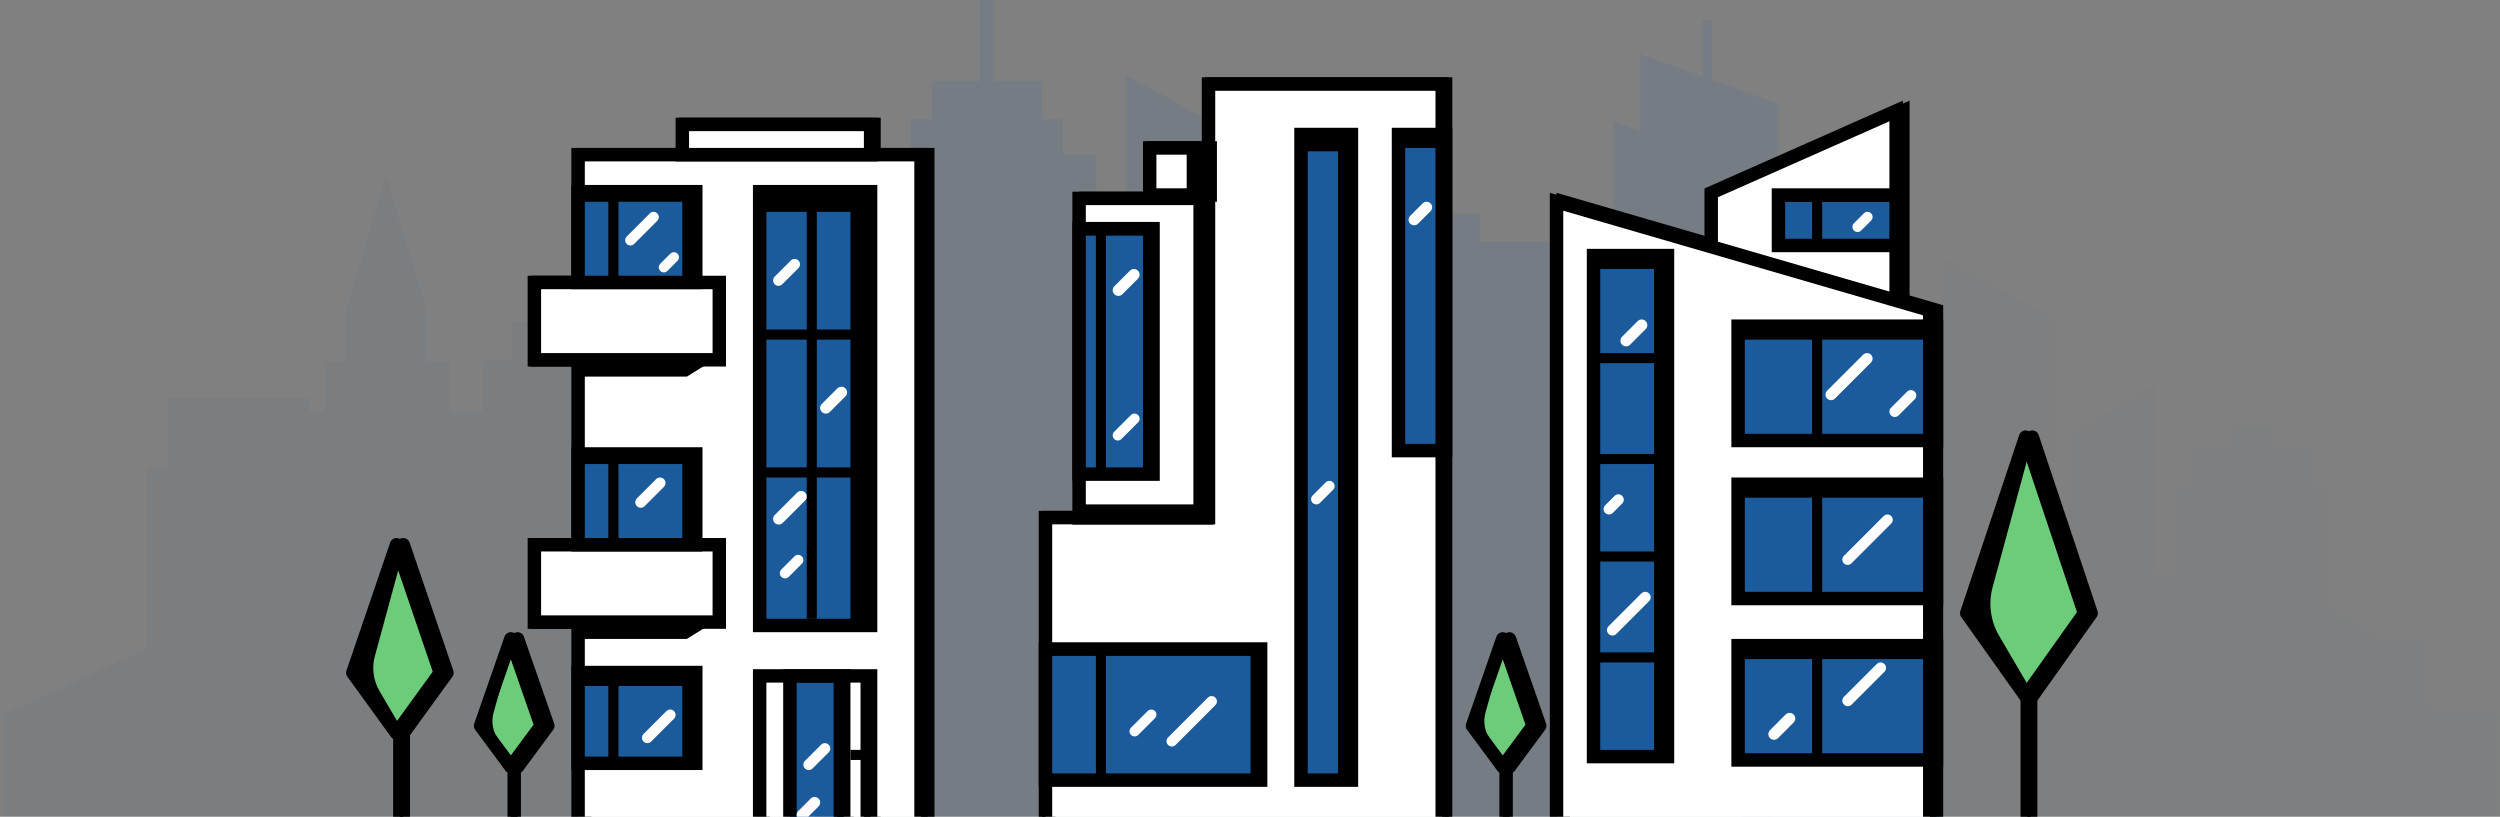 <?xml version="1.0" encoding="UTF-8"?>
<svg width="652px" height="213px" viewBox="0 0 652 213" version="1.1" xmlns="http://www.w3.org/2000/svg" xmlns:xlink="http://www.w3.org/1999/xlink">
    <rect x="0" y="0" width="652" height="213" fill="#808080" stroke="none"/>
    <!-- Generator: Sketch 55 (78076) - https://sketchapp.com -->
    <title>illustration</title>
    <desc>Created with Sketch.</desc>
    <defs>
        <polygon id="path-1" points="0 0.253 192.772 0.253 192.772 173.643 0 173.643"></polygon>
        <polygon id="path-3" points="0.006 0.225 51.966 0.225 51.966 168.381 0.006 168.381"></polygon>
        <polygon id="path-5" points="0.433 0.134 172.478 0.134 172.478 151.889 0.433 151.889"></polygon>
    </defs>
    <g id="Page-1" stroke="none" stroke-width="1" fill="none" fill-rule="evenodd">
        <g id="landingpage" transform="translate(-623, -496)">
            <g id="background" transform="translate(0, 385)">
                <g id="illustration" transform="translate(594, 111)">
                    <g id="Group-3" transform="translate(29.815, 45.603)">
                        <mask id="mask-2" fill="white">
                            <use xlink:href="#path-1"></use>
                        </mask>
                        <g id="Clip-2"></g>
                        <polygon id="Fill-1" fill="#1C5B9B" opacity="0.22" mask="url(#mask-2)" points="184.928 38.303 168.589 38.303 168.589 31.913 149.302 31.913 149.302 38.303 132.962 38.303 132.962 48.341 125.119 48.341 125.119 61.672 116.477 61.672 116.477 48.637 110.442 48.637 110.442 35.387 99.886 0.253 89.36 35.387 89.36 48.637 83.809 48.637 83.809 61.672 79.754 61.672 79.754 58.19 43.101 58.19 43.101 76.733 37.57 76.733 37.57 123.465 -7.06662162e-05 140.792 -7.06662162e-05 173.643 79.531 173.643 85.286 173.643 125.119 173.643 192.772 173.643 192.772 48.341 184.928 48.341"></polygon>
                    </g>
                    <polygon id="Fill-4" fill="#1C5B9B" points="265.483 52.932 250.874 47.641 250.874 34.202 248.712 34.202 248.712 46.858 234.801 41.82 234.801 59.211 228.872 57.064 228.872 192.06 270.963 192.06 270.963 72.307 265.483 70.322"></polygon>
                    <g id="Group-8" opacity="0.5" transform="translate(234.133, 0)" fill="#1C5B9B">
                        <polygon id="Fill-6" opacity="0.22" points="92.42 51.576 80.748 51.576 80.748 40.447 72.143 40.447 72.143 31.11 66.595 31.11 66.595 21.1 54.181 21.1 54.181 0 50.376 0 50.376 21.1 37.964 21.1 37.964 31.11 32.414 31.11 32.414 40.447 23.81 40.447 23.81 51.576 12.137 51.576 12.137 63.667 0.018 63.667 0.018 219.246 104.54 219.246 104.54 63.667 92.42 63.667"></polygon>
                    </g>
                    <g id="Group-11" opacity="0.5" transform="translate(322.701, 5.262)" fill="#1C5B9B">
                        <polygon id="Fill-9" opacity="0.22" points="169.861 21.702 152.81 15.572 152.81 0 150.288 0 150.288 14.664 134.052 8.827 134.052 28.976 127.133 26.489 127.133 80.723 120.314 80.723 120.314 69.55 111.227 69.55 111.227 57.894 92.298 57.894 92.298 50.476 69.954 50.476 69.954 57.894 51.024 57.894 51.024 69.55 41.938 69.55 41.938 85.027 39.063 85.027 39.063 35.695 0 14.41 0 215.031 34.189 215.031 39.063 215.031 120.314 215.031 168.426 215.031 168.426 182.903 176.258 182.903 176.258 44.151 169.861 41.852"></polygon>
                    </g>
                    <g id="Group-14" transform="translate(483.174, 51.742)">
                        <mask id="mask-4" fill="white">
                            <use xlink:href="#path-3"></use>
                        </mask>
                        <g id="Clip-13"></g>
                        <polygon id="Fill-12" fill="#1C5B9B" mask="url(#mask-4)" points="45.941 39.783 40.139 39.783 40.139 31.247 35.861 31.247 35.861 24.086 33.102 24.086 33.102 16.409 26.931 16.409 26.931 0.225 25.04 0.225 25.04 16.409 18.868 16.409 18.868 24.086 16.111 24.086 16.111 31.247 11.833 31.247 11.833 39.783 6.03 39.783 6.03 49.056 0.006 49.056 0.006 168.381 51.966 168.381 51.966 49.056 45.941 49.056"></polygon>
                    </g>
                    <g id="Group-17" opacity="0.5" transform="translate(518.25, 67.528)">
                        <mask id="mask-6" fill="white">
                            <use xlink:href="#path-5"></use>
                        </mask>
                        <g id="Clip-16"></g>
                        <polygon id="Fill-15" fill="#1C5B9B" opacity="0.22" mask="url(#mask-6)" points="162.042 118.149 144.215 118.149 144.215 99.568 131.02 99.568 117.325 89.246 117.325 59.275 113.459 59.275 113.459 49.589 103.72 49.589 103.72 43.424 92.223 43.424 92.223 49.589 82.484 49.589 82.484 59.275 77.809 59.275 77.809 82.677 72.981 82.677 72.981 32.406 49.646 46.36 49.646 89.246 46.445 89.246 46.445 15.528 16.922 -0.573 16.922 151.183 46.445 151.183 144.215 151.183 162.042 151.053"></polygon>
                    </g>
                    <polygon id="Fill-22" fill="#1C5B9B" points="134.166 142.071 122.766 175.462 134.166 191.183 145.566 175.462"></polygon>
                    <polygon id="Stroke-24" stroke="#000000" stroke-width="3.506" stroke-linejoin="round" points="134.166 142.071 122.766 175.462 134.166 191.183 145.566 175.462"></polygon>
                    <polygon id="Fill-26" fill="#000000" points="133.289 218.369 135.92 218.369 135.92 191.183 133.289 191.183"></polygon>
                    <path d="M134.166,142.948 L134.166,147.159 L127.643,171.111 C126.802,174.2 127.243,177.491 128.869,180.257 L134.166,189.27 L133.315,190.306 L122.766,175.935 L134.166,142.948 Z" id="Fill-28" fill="#000000"></path>
                    <polygon id="Fill-29" fill="#1C5B9B" points="163.981 166.627 156.089 189.285 163.981 199.952 171.873 189.285"></polygon>
                    <polygon id="Stroke-30" stroke="#000000" stroke-width="3.506" stroke-linejoin="round" points="163.981 166.627 156.089 189.285 163.981 199.952 171.873 189.285"></polygon>
                    <polygon id="Fill-31" fill="#000000" points="162.227 218.369 164.858 218.369 164.858 199.075 162.227 199.075"></polygon>
                    <path d="M163.981,166.627 L163.981,169.512 L159.465,185.924 C158.882,188.04 159.188,190.295 160.314,192.191 L163.981,198.367 L163.391,199.075 L156.089,189.23 L163.981,166.627 Z" id="Fill-32" fill="#000000"></path>
                    <polygon id="Fill-33" fill="#1C5B9B" points="422.667 166.627 414.775 189.285 422.667 199.952 430.56 189.285"></polygon>
                    <polygon id="Stroke-34" stroke="#000000" stroke-width="3.506" stroke-linejoin="round" points="422.667 166.627 414.775 189.285 422.667 199.952 430.56 189.285"></polygon>
                    <polygon id="Fill-35" fill="#000000" points="420.914 218.369 423.544 218.369 423.544 199.075 420.914 199.075"></polygon>
                    <path d="M422.668,166.627 L422.668,169.512 L418.151,185.924 C417.569,188.04 417.874,190.295 419,192.191 L422.668,198.367 L422.078,199.075 L414.775,189.23 L422.668,166.627 Z" id="Fill-36" fill="#000000"></path>
                    <polygon id="Fill-37" fill="#1C5B9B" points="559.026 114.008 543.68 159.92 559.026 181.536 574.372 159.92"></polygon>
                    <polygon id="Stroke-38" stroke="#000000" stroke-width="3.506" stroke-linejoin="round" points="559.026 114.008 543.68 159.92 559.026 181.536 574.372 159.92"></polygon>
                    <polygon id="Fill-39" fill="#000000" points="557.711 218.369 560.341 218.369 560.341 180.659 557.711 180.659"></polygon>
                    <path d="M559.464,114.008 L559.464,119.857 L550.432,153.124 C549.268,157.413 549.878,161.983 552.13,165.826 L559.464,178.345 L558.285,179.782 L543.68,159.823 L559.464,114.008 Z" id="Fill-40" fill="#000000"></path>
                    <polygon id="Fill-41" fill="#FFFFFF" points="345.056 21.925 345.056 134.986 302.532 134.986 302.532 218.369 323.794 218.369 325.211 218.369 406.006 218.369 406.006 21.925"></polygon>
                    <polygon id="Stroke-42" stroke="#000000" stroke-width="3.506" points="345.056 21.925 345.056 134.986 302.532 134.986 302.532 218.369 323.794 218.369 325.211 218.369 406.006 218.369 406.006 21.925"></polygon>
                    <polygon id="Fill-43" fill="#1C5B9B" points="370.053 203.46 383.207 203.46 383.207 35.079 370.053 35.079"></polygon>
                    <polygon id="Stroke-44" stroke="#000000" stroke-width="3.506" points="370.053 203.46 383.207 203.46 383.207 35.079 370.053 35.079"></polygon>
                    <polygon id="Fill-45" fill="#000000" points="370.053 39.464 383.207 39.464 383.207 35.079 370.053 35.079"></polygon>
                    <polygon id="Fill-46" fill="#000000" points="379.699 203.46 383.207 203.46 383.207 35.079 379.699 35.079"></polygon>
                    <polygon id="Fill-47" fill="#FFFFFF" points="312.178 135.056 345.5 135.056 345.5 51.742 312.178 51.742"></polygon>
                    <polygon id="Stroke-48" stroke="#000000" stroke-width="3.506" points="312.178 135.056 345.5 135.056 345.5 51.742 312.178 51.742"></polygon>
                    <polygon id="Fill-49" fill="#1C5B9B" points="312.178 123.655 331.47 123.655 331.47 59.635 312.178 59.635"></polygon>
                    <polygon id="Stroke-50" stroke="#000000" stroke-width="3.506" points="312.178 123.655 331.47 123.655 331.47 59.635 312.178 59.635"></polygon>
                    <polygon id="Fill-51" fill="#000000" points="315.685 123.655 318.316 123.655 318.316 59.635 315.685 59.635"></polygon>
                    <polygon id="Fill-52" fill="#000000" points="341.992 135.056 345.5 135.056 345.5 51.742 341.992 51.742"></polygon>
                    <polygon id="Fill-53" fill="#000000" points="312.178 135.056 345.5 135.056 345.5 131.548 312.178 131.548"></polygon>
                    <polygon id="Fill-54" fill="#000000" points="312.178 61.389 331.47 61.389 331.47 59.635 312.178 59.635"></polygon>
                    <polygon id="Fill-55" fill="#000000" points="328.839 123.655 331.47 123.655 331.47 59.635 328.839 59.635"></polygon>
                    <polygon id="Fill-56" fill="#FFFFFF" points="329.716 50.865 345.5 50.865 345.5 38.587 329.716 38.587"></polygon>
                    <polygon id="Stroke-57" stroke="#000000" stroke-width="3.506" points="329.716 50.865 345.5 50.865 345.5 38.587 329.716 38.587"></polygon>
                    <polygon id="Fill-58" fill="#000000" points="340.239 50.865 345.5 50.865 345.5 38.587 340.239 38.587"></polygon>
                    <polygon id="Fill-59" fill="#1C5B9B" points="394.607 117.516 406.006 117.516 406.006 35.079 394.607 35.079"></polygon>
                    <polygon id="Stroke-60" stroke="#000000" stroke-width="3.506" points="394.607 117.516 406.006 117.516 406.006 35.079 394.607 35.079"></polygon>
                    <polygon id="Fill-61" fill="#1C5B9B" points="302.532 203.46 358.654 203.46 358.654 169.258 302.532 169.258"></polygon>
                    <polygon id="Stroke-62" stroke="#000000" stroke-width="3.506" points="302.532 203.46 358.654 203.46 358.654 169.258 302.532 169.258"></polygon>
                    <polygon id="Fill-63" fill="#000000" points="316.562 203.46 319.193 203.46 319.193 169.258 316.562 169.258"></polygon>
                    <polygon id="Fill-64" fill="#000000" points="302.532 171.012 358.654 171.012 358.654 169.258 302.532 169.258"></polygon>
                    <polygon id="Fill-65" fill="#000000" points="356.023 203.46 358.654 203.46 358.654 169.258 356.023 169.258"></polygon>
                    <polygon id="Fill-67" fill="#000000" points="394.607 38.587 406.006 38.587 406.006 35.079 394.607 35.079"></polygon>
                    <path d="M336.362,194.69 C336.007,194.69 335.653,194.555 335.383,194.285 C334.842,193.744 334.842,192.867 335.383,192.327 L345.767,181.941 C346.307,181.401 347.185,181.401 347.725,181.941 C348.266,182.482 348.266,183.359 347.725,183.899 L337.341,194.285 C337.071,194.555 336.716,194.69 336.362,194.69" id="Fill-68" fill="#FFFFFF"></path>
                    <path d="M325.79,192.06 C325.448,192.06 325.106,191.929 324.846,191.668 C324.324,191.146 324.324,190.3 324.846,189.778 L329.189,185.435 C329.71,184.913 330.557,184.913 331.078,185.435 C331.6,185.957 331.6,186.803 331.078,187.325 L326.735,191.668 C326.475,191.929 326.133,192.06 325.79,192.06" id="Fill-69" fill="#FFFFFF"></path>
                    <path d="M322.283,114.885 C321.941,114.885 321.599,114.755 321.338,114.493 C320.816,113.971 320.816,113.126 321.338,112.604 L325.681,108.26 C326.202,107.739 327.049,107.739 327.571,108.26 C328.092,108.782 328.092,109.628 327.571,110.15 L323.228,114.493 C322.967,114.755 322.625,114.885 322.283,114.885" id="Fill-70" fill="#FFFFFF"></path>
                    <path d="M322.423,77.175 C322.045,77.175 321.667,77.031 321.379,76.742 C320.803,76.165 320.803,75.23 321.379,74.653 L325.441,70.591 C326.017,70.015 326.953,70.015 327.529,70.591 C328.106,71.168 328.106,72.103 327.529,72.68 L323.468,76.742 C323.18,77.031 322.802,77.175 322.423,77.175" id="Fill-71" fill="#FFFFFF"></path>
                    <path d="M374.048,131.548 C373.699,131.548 373.35,131.415 373.084,131.148 C372.551,130.615 372.551,129.752 373.084,129.219 L376.494,125.808 C377.027,125.276 377.89,125.276 378.423,125.808 C378.956,126.341 378.956,127.205 378.423,127.737 L375.012,131.148 C374.746,131.415 374.397,131.548 374.048,131.548" id="Fill-72" fill="#FFFFFF"></path>
                    <path d="M398.682,58.758 C398.312,58.758 397.943,58.617 397.66,58.335 C397.096,57.771 397.096,56.856 397.66,56.292 L400.91,53.042 C401.474,52.478 402.389,52.478 402.953,53.042 C403.517,53.606 403.517,54.521 402.953,55.085 L399.703,58.335 C399.42,58.617 399.051,58.758 398.682,58.758" id="Fill-73" fill="#FFFFFF"></path>
                    <polygon id="Fill-74" fill="#FFFFFF" points="181.519 218.369 270.963 218.369 270.963 40.341 181.519 40.341"></polygon>
                    <polygon id="Stroke-75" stroke="#000000" stroke-width="3.506" points="181.519 218.369 270.963 218.369 270.963 40.341 181.519 40.341"></polygon>
                    <polygon id="Fill-76" fill="#1C5B9B" points="227.995 163.119 256.933 163.119 256.933 49.988 227.995 49.988"></polygon>
                    <polygon id="Stroke-77" stroke="#000000" stroke-width="3.506" points="227.995 163.119 256.933 163.119 256.933 49.988 227.995 49.988"></polygon>
                    <polygon id="Fill-78" fill="#000000" points="227.995 55.25 256.933 55.25 256.933 49.988 227.995 49.988"></polygon>
                    <polygon id="Fill-79" fill="#000000" points="251.671 163.119 256.933 163.119 256.933 49.988 251.671 49.988"></polygon>
                    <polygon id="Fill-80" fill="#000000" points="227.995 88.575 256.933 88.575 256.933 85.944 227.995 85.944"></polygon>
                    <polygon id="Fill-81" fill="#000000" points="227.995 124.532 256.933 124.532 256.933 121.901 227.995 121.901"></polygon>
                    <polygon id="Fill-82" fill="#000000" points="241.148 161.365 243.779 161.365 243.779 51.742 241.148 51.742"></polygon>
                    <polygon id="Stroke-83" stroke="#000000" stroke-width="3.506" points="227.995 218.369 256.933 218.369 256.933 176.274 227.995 176.274"></polygon>
                    <polygon id="Fill-84" fill="#1C5B9B" points="235.887 218.369 249.918 218.369 249.918 176.274 235.887 176.274"></polygon>
                    <polygon id="Stroke-85" stroke="#000000" stroke-width="3.506" points="235.887 218.369 249.918 218.369 249.918 176.274 235.887 176.274"></polygon>
                    <polygon id="Fill-86" fill="#000000" points="235.887 178.028 249.918 178.028 249.918 176.274 235.887 176.274"></polygon>
                    <polygon id="Fill-87" fill="#000000" points="247.287 218.369 249.918 218.369 249.918 176.274 247.287 176.274"></polygon>
                    <polygon id="Fill-88" fill="#000000" points="254.302 218.369 256.933 218.369 256.933 176.274 254.302 176.274"></polygon>
                    <polygon id="Fill-89" fill="#000000" points="252.548 198.198 256.056 198.198 256.056 195.567 252.548 195.567"></polygon>
                    <polygon id="Fill-90" fill="#FFFFFF" points="169.242 93.837 217.472 93.837 217.472 73.667 169.242 73.667"></polygon>
                    <polygon id="Stroke-91" stroke="#000000" stroke-width="3.506" points="169.242 93.837 217.472 93.837 217.472 73.667 169.242 73.667"></polygon>
                    <polygon id="Fill-92" fill="#1C5B9B" points="181.519 73.667 212.211 73.667 212.211 49.988 181.519 49.988"></polygon>
                    <polygon id="Stroke-93" stroke="#000000" stroke-width="3.506" points="181.519 73.667 212.211 73.667 212.211 49.988 181.519 49.988"></polygon>
                    <polygon id="Fill-94" fill="#FFFFFF" points="169.242 162.242 217.472 162.242 217.472 142.071 169.242 142.071"></polygon>
                    <polygon id="Stroke-95" stroke="#000000" stroke-width="3.506" points="169.242 162.242 217.472 162.242 217.472 142.071 169.242 142.071"></polygon>
                    <polygon id="Fill-96" fill="#1C5B9B" points="181.519 142.071 212.211 142.071 212.211 118.393 181.519 118.393"></polygon>
                    <polygon id="Stroke-97" stroke="#000000" stroke-width="3.506" points="181.519 142.071 212.211 142.071 212.211 118.393 181.519 118.393"></polygon>
                    <polygon id="Fill-98" fill="#1C5B9B" points="181.519 199.075 212.211 199.075 212.211 175.397 181.519 175.397"></polygon>
                    <polygon id="Stroke-99" stroke="#000000" stroke-width="3.506" points="181.519 199.075 212.211 199.075 212.211 175.397 181.519 175.397"></polygon>
                    <polygon id="Fill-100" fill="#000000" points="181.519 121.024 212.211 121.024 212.211 118.393 181.519 118.393"></polygon>
                    <polygon id="Fill-101" fill="#000000" points="208.703 142.071 212.211 142.071 212.211 118.393 208.703 118.393"></polygon>
                    <polygon id="Fill-102" fill="#000000" points="181.519 178.905 212.211 178.905 212.211 176.274 181.519 176.274"></polygon>
                    <polygon id="Fill-103" fill="#000000" points="208.703 199.075 212.211 199.075 212.211 175.397 208.703 175.397"></polygon>
                    <polygon id="Fill-104" fill="#000000" points="181.519 52.619 212.211 52.619 212.211 49.988 181.519 49.988"></polygon>
                    <polygon id="Fill-105" fill="#000000" points="208.703 73.667 212.211 73.667 212.211 49.988 208.703 49.988"></polygon>
                    <polygon id="Fill-106" fill="#000000" points="188.534 142.071 191.165 142.071 191.165 118.393 188.534 118.393"></polygon>
                    <polygon id="Fill-107" fill="#000000" points="188.534 199.075 191.165 199.075 191.165 175.397 188.534 175.397"></polygon>
                    <polygon id="Fill-108" fill="#000000" points="188.534 72.79 191.165 72.79 191.165 49.111 188.534 49.111"></polygon>
                    <polygon id="Fill-109" fill="#FFFFFF" points="207.826 40.341 256.933 40.341 256.933 32.448 207.826 32.448"></polygon>
                    <polygon id="Stroke-110" stroke="#000000" stroke-width="3.506" points="207.826 40.341 256.933 40.341 256.933 32.448 207.826 32.448"></polygon>
                    <polygon id="Fill-111" fill="#000000" points="209.013 98.222 181.519 98.222 181.519 92.96 217.472 92.96"></polygon>
                    <polygon id="Fill-112" fill="#000000" points="209.013 166.627 181.519 166.627 181.519 161.365 217.472 161.365"></polygon>
                    <path d="M198.706,193.813 C198.347,193.813 197.988,193.677 197.714,193.402 C197.166,192.854 197.166,191.966 197.714,191.418 L203.677,185.455 C204.225,184.907 205.114,184.907 205.661,185.455 C206.209,186.003 206.209,186.891 205.661,187.439 L199.698,193.402 C199.425,193.677 199.065,193.813 198.706,193.813" id="Fill-115" fill="#FFFFFF"></path>
                    <path d="M246.133,107.869 C245.755,107.869 245.377,107.725 245.089,107.436 C244.512,106.859 244.512,105.924 245.089,105.348 L249.15,101.286 C249.726,100.709 250.663,100.709 251.239,101.286 C251.816,101.863 251.816,102.798 251.239,103.374 L247.177,107.436 C246.889,107.725 246.511,107.869 246.133,107.869" id="Fill-116" fill="#FFFFFF"></path>
                    <path d="M232.964,136.81 C232.59,136.81 232.216,136.667 231.931,136.381 C231.36,135.81 231.36,134.885 231.931,134.314 L237.777,128.468 C238.347,127.897 239.274,127.897 239.844,128.468 C240.414,129.039 240.414,129.964 239.844,130.535 L233.997,136.381 C233.712,136.667 233.338,136.81 232.964,136.81" id="Fill-117" fill="#FFFFFF"></path>
                    <path d="M235.497,150.841 C235.148,150.841 234.799,150.708 234.533,150.442 C234,149.909 234,149.045 234.533,148.513 L237.943,145.102 C238.475,144.569 239.34,144.569 239.872,145.102 C240.405,145.635 240.405,146.498 239.872,147.031 L236.462,150.442 C236.196,150.708 235.846,150.841 235.497,150.841" id="Fill-118" fill="#FFFFFF"></path>
                    <path d="M240.798,200.829 C240.438,200.829 240.079,200.693 239.806,200.418 C239.258,199.87 239.258,198.982 239.806,198.434 L244.015,194.224 C244.562,193.677 245.452,193.677 245.999,194.224 C246.547,194.772 246.547,195.661 245.999,196.209 L241.79,200.418 C241.516,200.693 241.157,200.829 240.798,200.829" id="Fill-119" fill="#FFFFFF"></path>
                    <path d="M239.962,213.984 C239.592,213.984 239.222,213.843 238.941,213.561 C238.377,212.997 238.377,212.082 238.941,211.518 L242.191,208.268 C242.754,207.704 243.67,207.704 244.233,208.268 C244.797,208.832 244.797,209.747 244.233,210.311 L240.983,213.561 C240.702,213.843 240.332,213.984 239.962,213.984" id="Fill-120" fill="#FFFFFF"></path>
                    <path d="M197.861,132.425 C197.494,132.425 197.126,132.285 196.847,132.004 C196.286,131.444 196.286,130.535 196.847,129.975 L201.869,124.952 C202.429,124.392 203.339,124.392 203.898,124.952 C204.459,125.512 204.459,126.421 203.898,126.981 L198.876,132.004 C198.596,132.285 198.229,132.425 197.861,132.425" id="Fill-121" fill="#FFFFFF"></path>
                    <path d="M203.88,71.036 C203.543,71.036 203.206,70.907 202.95,70.65 C202.436,70.137 202.436,69.304 202.95,68.79 L205.581,66.159 C206.094,65.645 206.928,65.645 207.441,66.159 C207.955,66.673 207.955,67.506 207.441,68.019 L204.81,70.65 C204.553,70.907 204.217,71.036 203.88,71.036" id="Fill-122" fill="#FFFFFF"></path>
                    <path d="M195.167,64.02 C194.816,64.02 194.465,63.886 194.197,63.618 C193.662,63.082 193.662,62.214 194.197,61.679 L200.223,55.652 C200.759,55.116 201.628,55.116 202.163,55.652 C202.699,56.187 202.699,57.055 202.163,57.591 L196.136,63.618 C195.869,63.886 195.518,64.02 195.167,64.02" id="Fill-123" fill="#FFFFFF"></path>
                    <path d="M232.905,74.544 C232.546,74.544 232.187,74.407 231.913,74.133 C231.366,73.585 231.366,72.696 231.913,72.148 L236.123,67.939 C236.67,67.391 237.56,67.391 238.107,67.939 C238.655,68.487 238.655,69.375 238.107,69.923 L233.897,74.133 C233.624,74.407 233.265,74.544 232.905,74.544" id="Fill-124" fill="#FFFFFF"></path>
                    <polygon id="Fill-125" fill="#000000" points="208.703 40.341 256.933 40.341 256.933 38.587 208.703 38.587"></polygon>
                    <polygon id="Fill-126" fill="#FFFFFF" points="525.265 78.929 525.265 28.94 477.036 50.293 477.036 64.9"></polygon>
                    <polygon id="Stroke-127" stroke="#000000" stroke-width="3.506" points="525.265 78.929 525.265 28.94 477.036 50.293 477.036 64.9"></polygon>
                    <polygon id="Fill-128" fill="#FFFFFF" points="534.034 217.492 436.698 217.492 436.698 52.619 534.034 80.923"></polygon>
                    <polygon id="Stroke-129" stroke="#000000" stroke-width="3.506" points="534.034 217.492 436.698 217.492 436.698 52.619 534.034 80.923"></polygon>
                    <polygon id="Fill-130" fill="#1C5B9B" points="445.467 197.321 464.759 197.321 464.759 66.651 445.467 66.651"></polygon>
                    <polygon id="Stroke-131" stroke="#000000" stroke-width="3.506" points="445.467 197.321 464.759 197.321 464.759 66.651 445.467 66.651"></polygon>
                    <polygon id="Fill-132" fill="#000000" points="445.467 68.405 464.759 68.405 464.759 65.774 445.467 65.774"></polygon>
                    <polygon id="Fill-133" fill="#000000" points="445.467 94.714 464.759 94.714 464.759 92.083 445.467 92.083"></polygon>
                    <polygon id="Fill-134" fill="#000000" points="445.467 121.024 464.759 121.024 464.759 118.393 445.467 118.393"></polygon>
                    <polygon id="Fill-135" fill="#000000" points="445.467 146.456 464.759 146.456 464.759 143.825 445.467 143.825"></polygon>
                    <polygon id="Fill-136" fill="#000000" points="445.467 172.766 464.759 172.766 464.759 170.135 445.467 170.135"></polygon>
                    <polygon id="Fill-137" fill="#000000" points="445.467 70.159 464.759 70.159 464.759 66.651 445.467 66.651"></polygon>
                    <polygon id="Fill-138" fill="#000000" points="462.128 197.321 464.759 197.321 464.759 66.651 462.128 66.651"></polygon>
                    <polygon id="Fill-139" fill="#1C5B9B" points="493.697 64.02 524.388 64.02 524.388 50.865 493.697 50.865"></polygon>
                    <polygon id="Stroke-140" stroke="#000000" stroke-width="3.506" points="493.697 64.02 524.388 64.02 524.388 50.865 493.697 50.865"></polygon>
                    <polygon id="Fill-141" fill="#000000" points="503.343 64.02 505.973 64.02 505.973 50.865 503.343 50.865"></polygon>
                    <polygon id="Fill-142" fill="#1C5B9B" points="484.051 198.198 534.034 198.198 534.034 168.381 484.051 168.381"></polygon>
                    <polygon id="Stroke-143" stroke="#000000" stroke-width="3.506" points="484.051 198.198 534.034 198.198 534.034 168.381 484.051 168.381"></polygon>
                    <polygon id="Fill-144" fill="#000000" points="503.343 198.198 505.973 198.198 505.973 168.381 503.343 168.381"></polygon>
                    <polygon id="Fill-145" fill="#000000" points="484.051 171.889 534.034 171.889 534.034 168.381 484.051 168.381"></polygon>
                    <polygon id="Fill-146" fill="#1C5B9B" points="484.051 156.103 534.034 156.103 534.034 126.286 484.051 126.286"></polygon>
                    <polygon id="Stroke-147" stroke="#000000" stroke-width="3.506" points="484.051 156.103 534.034 156.103 534.034 126.286 484.051 126.286"></polygon>
                    <polygon id="Fill-148" fill="#000000" points="503.343 156.103 505.973 156.103 505.973 126.286 503.343 126.286"></polygon>
                    <polygon id="Fill-149" fill="#000000" points="484.051 129.794 534.034 129.794 534.034 126.286 484.051 126.286"></polygon>
                    <polygon id="Fill-150" fill="#1C5B9B" points="484.051 114.885 534.034 114.885 534.034 85.067 484.051 85.067"></polygon>
                    <polygon id="Stroke-151" stroke="#000000" stroke-width="3.506" points="484.051 114.885 534.034 114.885 534.034 85.067 484.051 85.067"></polygon>
                    <polygon id="Fill-152" fill="#000000" points="503.343 114.885 505.973 114.885 505.973 85.067 503.343 85.067"></polygon>
                    <polygon id="Fill-153" fill="#000000" points="484.051 88.575 534.034 88.575 534.034 85.067 484.051 85.067"></polygon>
                    <polygon id="Fill-155" fill="#000000" points="493.697 52.619 524.388 52.619 524.388 50.865 493.697 50.865"></polygon>
                    <path d="M454.836,90.329 C454.458,90.329 454.08,90.185 453.792,89.897 C453.215,89.32 453.215,88.385 453.792,87.808 L457.853,83.746 C458.43,83.169 459.365,83.169 459.942,83.746 C460.519,84.323 460.519,85.258 459.942,85.835 L455.88,89.897 C455.591,90.185 455.214,90.329 454.836,90.329" id="Fill-156" fill="#FFFFFF"></path>
                    <path d="M449.501,134.179 C449.141,134.179 448.783,134.042 448.509,133.767 C447.961,133.219 447.961,132.331 448.509,131.783 L450.964,129.328 C451.512,128.78 452.4,128.78 452.948,129.328 C453.496,129.876 453.496,130.764 452.948,131.312 L450.493,133.767 C450.218,134.042 449.86,134.179 449.501,134.179" id="Fill-157" fill="#FFFFFF"></path>
                    <path d="M512.619,147.333 C512.265,147.333 511.911,147.198 511.64,146.928 C511.1,146.387 511.1,145.51 511.64,144.97 L522.025,134.584 C522.566,134.043 523.442,134.043 523.983,134.584 C524.523,135.125 524.523,136.001 523.983,136.542 L513.598,146.928 C513.327,147.198 512.974,147.333 512.619,147.333" id="Fill-158" fill="#FFFFFF"></path>
                    <path d="M493.42,192.937 C493.042,192.937 492.664,192.792 492.375,192.504 C491.799,191.927 491.799,190.992 492.375,190.415 L496.437,186.353 C497.014,185.776 497.949,185.776 498.526,186.353 C499.102,186.93 499.102,187.865 498.526,188.442 L494.464,192.504 C494.175,192.792 493.798,192.937 493.42,192.937" id="Fill-159" fill="#FFFFFF"></path>
                    <path d="M511.783,184.167 C511.418,184.167 511.054,184.028 510.775,183.749 C510.219,183.193 510.219,182.29 510.775,181.734 L519.325,173.183 C519.882,172.627 520.784,172.627 521.34,173.183 C521.897,173.74 521.897,174.642 521.34,175.198 L512.79,183.749 C512.512,184.028 512.148,184.167 511.783,184.167" id="Fill-160" fill="#FFFFFF"></path>
                    <path d="M524.037,108.746 C523.678,108.746 523.32,108.609 523.045,108.335 C522.498,107.787 522.498,106.899 523.045,106.351 L527.255,102.141 C527.803,101.593 528.691,101.593 529.239,102.141 C529.787,102.689 529.787,103.577 529.239,104.125 L525.029,108.335 C524.755,108.609 524.397,108.746 524.037,108.746" id="Fill-161" fill="#FFFFFF"></path>
                    <path d="M508.294,104.361 C507.925,104.361 507.556,104.22 507.273,103.938 C506.709,103.374 506.709,102.459 507.273,101.895 L516.662,92.506 C517.226,91.942 518.14,91.942 518.704,92.506 C519.268,93.07 519.268,93.985 518.704,94.549 L509.316,103.938 C509.033,104.22 508.664,104.361 508.294,104.361" id="Fill-162" fill="#FFFFFF"></path>
                    <path d="M514.326,60.512 C513.984,60.512 513.642,60.381 513.38,60.12 C512.858,59.597 512.858,58.751 513.38,58.228 L515.966,55.642 C516.489,55.119 517.335,55.119 517.858,55.642 C518.381,56.164 518.381,57.012 517.858,57.534 L515.272,60.12 C515.01,60.381 514.669,60.512 514.326,60.512" id="Fill-163" fill="#FFFFFF"></path>
                    <path d="M450.399,165.75 C450.035,165.75 449.671,165.611 449.392,165.332 C448.836,164.776 448.836,163.874 449.392,163.317 L457.942,154.767 C458.499,154.21 459.401,154.21 459.957,154.767 C460.513,155.323 460.513,156.225 459.957,156.782 L451.407,165.332 C451.128,165.611 450.764,165.75 450.399,165.75" id="Fill-164" fill="#FFFFFF"></path>
                    <polygon id="Fill-167" fill="#6DCC7A" points="132.412 142.071 121.013 175.462 132.412 191.183 143.812 175.462"></polygon>
                    <polygon id="Stroke-168" stroke="#000000" stroke-width="3.506" stroke-linejoin="round" points="132.412 142.071 121.013 175.462 132.412 191.183 143.812 175.462"></polygon>
                    <polygon id="Fill-169" fill="#000000" points="131.536 218.369 134.166 218.369 134.166 191.183 131.536 191.183"></polygon>
                    <path d="M133.289,142.948 L133.289,147.159 L126.766,171.111 C125.925,174.2 126.366,177.491 127.992,180.257 L133.289,189.27 L132.438,190.306 L121.89,175.935 L133.289,142.948 Z" id="Fill-170" fill="#000000"></path>
                    <polygon id="Fill-171" fill="#6DCC7A" points="162.227 166.627 154.335 189.285 162.227 199.952 170.119 189.285"></polygon>
                    <polygon id="Stroke-172" stroke="#000000" stroke-width="3.506" stroke-linejoin="round" points="162.227 166.627 154.335 189.285 162.227 199.952 170.119 189.285"></polygon>
                    <polygon id="Fill-173" fill="#000000" points="161.35 218.369 163.981 218.369 163.981 199.075 161.35 199.075"></polygon>
                    <path d="M162.227,166.627 L162.227,169.512 L157.711,185.924 C157.128,188.04 157.434,190.295 158.56,192.191 L162.227,198.367 L161.637,199.075 L154.335,189.23 L162.227,166.627 Z" id="Fill-174" fill="#000000"></path>
                    <polygon id="Fill-175" fill="#6DCC7A" points="420.913 166.627 413.022 189.285 420.913 199.952 428.806 189.285"></polygon>
                    <polygon id="Stroke-176" stroke="#000000" stroke-width="3.506" stroke-linejoin="round" points="420.913 166.627 413.022 189.285 420.913 199.952 428.806 189.285"></polygon>
                    <polygon id="Fill-177" fill="#000000" points="420.037 218.369 422.668 218.369 422.668 199.075 420.037 199.075"></polygon>
                    <path d="M420.914,166.627 L420.914,169.512 L416.397,185.924 C415.815,188.04 416.121,190.295 417.246,192.191 L420.914,198.367 L420.325,199.075 L413.022,189.23 L420.914,166.627 Z" id="Fill-178" fill="#000000"></path>
                    <polygon id="Fill-179" fill="#6DCC7A" points="557.272 114.008 541.926 159.92 557.272 181.536 572.618 159.92"></polygon>
                    <polygon id="Stroke-180" stroke="#000000" stroke-width="3.506" stroke-linejoin="round" points="557.272 114.008 541.926 159.92 557.272 181.536 572.618 159.92"></polygon>
                    <polygon id="Fill-181" fill="#000000" points="555.957 218.369 558.588 218.369 558.588 180.659 555.957 180.659"></polygon>
                    <path d="M557.711,114.008 L557.711,119.857 L548.678,153.124 C547.514,157.413 548.124,161.983 550.376,165.826 L557.711,178.345 L556.531,179.782 L541.926,159.823 L557.711,114.008 Z" id="Fill-182" fill="#000000"></path>
                    <polygon id="Fill-183" fill="#FFFFFF" points="344.179 21.925 344.179 134.986 301.655 134.986 301.655 218.369 322.917 218.369 324.334 218.369 405.129 218.369 405.129 21.925"></polygon>
                    <polygon id="Stroke-184" stroke="#000000" stroke-width="3.506" points="344.179 21.925 344.179 134.986 301.655 134.986 301.655 218.369 322.917 218.369 324.334 218.369 405.129 218.369 405.129 21.925"></polygon>
                    <polygon id="Fill-185" fill="#1C5B9B" points="368.299 203.46 381.453 203.46 381.453 35.079 368.299 35.079"></polygon>
                    <polygon id="Stroke-186" stroke="#000000" stroke-width="3.506" points="368.299 203.46 381.453 203.46 381.453 35.079 368.299 35.079"></polygon>
                    <polygon id="Fill-187" fill="#000000" points="368.299 39.464 381.453 39.464 381.453 35.079 368.299 35.079"></polygon>
                    <polygon id="Fill-188" fill="#000000" points="377.945 203.46 381.453 203.46 381.453 35.079 377.945 35.079"></polygon>
                    <polygon id="Fill-189" fill="#FFFFFF" points="310.424 135.056 343.746 135.056 343.746 51.742 310.424 51.742"></polygon>
                    <polygon id="Stroke-190" stroke="#000000" stroke-width="3.506" points="310.424 135.056 343.746 135.056 343.746 51.742 310.424 51.742"></polygon>
                    <polygon id="Fill-191" fill="#1C5B9B" points="310.424 123.655 329.716 123.655 329.716 59.635 310.424 59.635"></polygon>
                    <polygon id="Stroke-192" stroke="#000000" stroke-width="3.506" points="310.424 123.655 329.716 123.655 329.716 59.635 310.424 59.635"></polygon>
                    <polygon id="Fill-193" fill="#000000" points="314.808 123.655 317.439 123.655 317.439 59.635 314.808 59.635"></polygon>
                    <polygon id="Fill-194" fill="#000000" points="340.239 135.056 343.746 135.056 343.746 51.742 340.239 51.742"></polygon>
                    <polygon id="Fill-195" fill="#000000" points="310.424 135.056 343.746 135.056 343.746 131.548 310.424 131.548"></polygon>
                    <polygon id="Fill-196" fill="#000000" points="310.424 61.389 329.716 61.389 329.716 59.635 310.424 59.635"></polygon>
                    <polygon id="Fill-197" fill="#000000" points="327.085 123.655 329.716 123.655 329.716 59.635 327.085 59.635"></polygon>
                    <polygon id="Fill-198" fill="#FFFFFF" points="328.839 50.865 344.623 50.865 344.623 38.587 328.839 38.587"></polygon>
                    <polygon id="Stroke-199" stroke="#000000" stroke-width="3.506" points="328.839 50.865 344.623 50.865 344.623 38.587 328.839 38.587"></polygon>
                    <polygon id="Fill-200" fill="#000000" points="338.485 50.865 343.746 50.865 343.746 38.587 338.485 38.587"></polygon>
                    <polygon id="Fill-201" fill="#1C5B9B" points="393.73 117.516 405.129 117.516 405.129 35.079 393.73 35.079"></polygon>
                    <polygon id="Stroke-202" stroke="#000000" stroke-width="3.506" points="393.73 117.516 405.129 117.516 405.129 35.079 393.73 35.079"></polygon>
                    <polygon id="Fill-203" fill="#1C5B9B" points="301.655 203.46 357.777 203.46 357.777 169.258 301.655 169.258"></polygon>
                    <polygon id="Stroke-204" stroke="#000000" stroke-width="3.506" points="301.655 203.46 357.777 203.46 357.777 169.258 301.655 169.258"></polygon>
                    <polygon id="Fill-205" fill="#000000" points="314.808 203.46 317.439 203.46 317.439 169.258 314.808 169.258"></polygon>
                    <polygon id="Fill-206" fill="#000000" points="301.655 171.012 357.777 171.012 357.777 169.258 301.655 169.258"></polygon>
                    <polygon id="Fill-207" fill="#000000" points="355.146 203.46 357.777 203.46 357.777 169.258 355.146 169.258"></polygon>
                    <polygon id="Fill-209" fill="#000000" points="393.73 38.587 405.129 38.587 405.129 35.079 393.73 35.079"></polygon>
                    <path d="M334.608,194.69 C334.253,194.69 333.899,194.555 333.629,194.285 C333.088,193.744 333.088,192.867 333.629,192.327 L344.014,181.941 C344.554,181.401 345.431,181.401 345.971,181.941 C346.512,182.482 346.512,183.359 345.971,183.899 L335.587,194.285 C335.317,194.555 334.962,194.69 334.608,194.69" id="Fill-210" fill="#FFFFFF"></path>
                    <path d="M324.914,192.06 C324.571,192.06 324.229,191.929 323.969,191.668 C323.447,191.146 323.447,190.3 323.969,189.778 L328.312,185.435 C328.833,184.913 329.68,184.913 330.201,185.435 C330.723,185.957 330.723,186.803 330.201,187.325 L325.858,191.668 C325.598,191.929 325.256,192.06 324.914,192.06" id="Fill-211" fill="#FFFFFF"></path>
                    <path d="M320.529,114.885 C320.187,114.885 319.845,114.755 319.584,114.493 C319.062,113.971 319.062,113.126 319.584,112.604 L323.927,108.26 C324.448,107.739 325.296,107.739 325.817,108.26 C326.339,108.782 326.339,109.628 325.817,110.15 L321.474,114.493 C321.213,114.755 320.871,114.885 320.529,114.885" id="Fill-212" fill="#FFFFFF"></path>
                    <path d="M320.67,77.175 C320.292,77.175 319.913,77.031 319.625,76.742 C319.049,76.165 319.049,75.23 319.625,74.653 L323.687,70.591 C324.263,70.015 325.2,70.015 325.776,70.591 C326.352,71.168 326.352,72.103 325.776,72.68 L321.714,76.742 C321.426,77.031 321.048,77.175 320.67,77.175" id="Fill-213" fill="#FFFFFF"></path>
                    <path d="M372.294,131.548 C371.945,131.548 371.596,131.415 371.33,131.148 C370.797,130.615 370.797,129.752 371.33,129.219 L374.74,125.808 C375.273,125.276 376.136,125.276 376.669,125.808 C377.202,126.341 377.202,127.205 376.669,127.737 L373.259,131.148 C372.992,131.415 372.643,131.548 372.294,131.548" id="Fill-214" fill="#FFFFFF"></path>
                    <path d="M397.805,58.758 C397.435,58.758 397.066,58.617 396.783,58.335 C396.219,57.771 396.219,56.856 396.783,56.292 L400.033,53.042 C400.597,52.478 401.512,52.478 402.076,53.042 C402.64,53.606 402.64,54.521 402.076,55.085 L398.826,58.335 C398.543,58.617 398.174,58.758 397.805,58.758" id="Fill-215" fill="#FFFFFF"></path>
                    <polygon id="Fill-216" fill="#FFFFFF" points="179.765 218.369 269.209 218.369 269.209 40.341 179.765 40.341"></polygon>
                    <polygon id="Stroke-217" stroke="#000000" stroke-width="3.506" points="179.765 218.369 269.209 218.369 269.209 40.341 179.765 40.341"></polygon>
                    <polygon id="Fill-218" fill="#1C5B9B" points="227.118 163.119 256.056 163.119 256.056 49.988 227.118 49.988"></polygon>
                    <polygon id="Stroke-219" stroke="#000000" stroke-width="3.506" points="227.118 163.119 256.056 163.119 256.056 49.988 227.118 49.988"></polygon>
                    <polygon id="Fill-220" fill="#000000" points="227.118 55.25 256.056 55.25 256.056 49.988 227.118 49.988"></polygon>
                    <polygon id="Fill-221" fill="#000000" points="250.794 163.119 256.056 163.119 256.056 49.988 250.794 49.988"></polygon>
                    <polygon id="Fill-222" fill="#000000" points="227.118 88.575 256.056 88.575 256.056 85.944 227.118 85.944"></polygon>
                    <polygon id="Fill-223" fill="#000000" points="227.118 124.532 256.056 124.532 256.056 121.901 227.118 121.901"></polygon>
                    <polygon id="Fill-224" fill="#000000" points="239.395 161.365 242.025 161.365 242.025 51.742 239.395 51.742"></polygon>
                    <polygon id="Stroke-225" stroke="#000000" stroke-width="3.506" points="227.118 218.369 256.056 218.369 256.056 176.274 227.118 176.274"></polygon>
                    <polygon id="Fill-226" fill="#1C5B9B" points="235.01 218.369 249.041 218.369 249.041 176.274 235.01 176.274"></polygon>
                    <polygon id="Stroke-227" stroke="#000000" stroke-width="3.506" points="235.01 218.369 249.041 218.369 249.041 176.274 235.01 176.274"></polygon>
                    <polygon id="Fill-228" fill="#000000" points="235.01 178.028 249.041 178.028 249.041 176.274 235.01 176.274"></polygon>
                    <polygon id="Fill-229" fill="#000000" points="246.41 218.369 249.041 218.369 249.041 176.274 246.41 176.274"></polygon>
                    <polygon id="Fill-230" fill="#000000" points="253.425 218.369 256.056 218.369 256.056 176.274 253.425 176.274"></polygon>
                    <polygon id="Fill-231" fill="#000000" points="250.794 198.198 254.302 198.198 254.302 195.567 250.794 195.567"></polygon>
                    <polygon id="Fill-232" fill="#FFFFFF" points="168.365 93.837 216.595 93.837 216.595 73.667 168.365 73.667"></polygon>
                    <polygon id="Stroke-233" stroke="#000000" stroke-width="3.506" points="168.365 93.837 216.595 93.837 216.595 73.667 168.365 73.667"></polygon>
                    <polygon id="Fill-234" fill="#1C5B9B" points="179.765 73.667 210.457 73.667 210.457 49.988 179.765 49.988"></polygon>
                    <polygon id="Stroke-235" stroke="#000000" stroke-width="3.506" points="179.765 73.667 210.457 73.667 210.457 49.988 179.765 49.988"></polygon>
                    <polygon id="Fill-236" fill="#FFFFFF" points="168.365 162.242 216.595 162.242 216.595 142.071 168.365 142.071"></polygon>
                    <polygon id="Stroke-237" stroke="#000000" stroke-width="3.506" points="168.365 162.242 216.595 162.242 216.595 142.071 168.365 142.071"></polygon>
                    <polygon id="Fill-238" fill="#1C5B9B" points="179.765 142.071 210.457 142.071 210.457 118.393 179.765 118.393"></polygon>
                    <polygon id="Stroke-239" stroke="#000000" stroke-width="3.506" points="179.765 142.071 210.457 142.071 210.457 118.393 179.765 118.393"></polygon>
                    <polygon id="Fill-240" fill="#1C5B9B" points="179.765 199.075 210.457 199.075 210.457 175.397 179.765 175.397"></polygon>
                    <polygon id="Stroke-241" stroke="#000000" stroke-width="3.506" points="179.765 199.075 210.457 199.075 210.457 175.397 179.765 175.397"></polygon>
                    <polygon id="Fill-242" fill="#000000" points="179.765 121.024 210.457 121.024 210.457 118.393 179.765 118.393"></polygon>
                    <polygon id="Fill-243" fill="#000000" points="206.949 142.071 210.457 142.071 210.457 118.393 206.949 118.393"></polygon>
                    <polygon id="Fill-244" fill="#000000" points="179.765 178.905 210.457 178.905 210.457 176.274 179.765 176.274"></polygon>
                    <polygon id="Fill-245" fill="#000000" points="206.949 199.075 210.457 199.075 210.457 175.397 206.949 175.397"></polygon>
                    <polygon id="Fill-246" fill="#000000" points="179.765 52.619 210.457 52.619 210.457 49.988 179.765 49.988"></polygon>
                    <polygon id="Fill-247" fill="#000000" points="206.949 73.667 210.457 73.667 210.457 49.988 206.949 49.988"></polygon>
                    <polygon id="Fill-248" fill="#000000" points="187.657 142.071 190.288 142.071 190.288 118.393 187.657 118.393"></polygon>
                    <polygon id="Fill-249" fill="#000000" points="187.657 199.075 190.288 199.075 190.288 175.397 187.657 175.397"></polygon>
                    <polygon id="Fill-250" fill="#000000" points="187.657 72.79 190.288 72.79 190.288 49.111 187.657 49.111"></polygon>
                    <polygon id="Fill-251" fill="#FFFFFF" points="206.949 40.341 256.056 40.341 256.056 32.448 206.949 32.448"></polygon>
                    <polygon id="Stroke-252" stroke="#000000" stroke-width="3.506" points="206.949 40.341 256.056 40.341 256.056 32.448 206.949 32.448"></polygon>
                    <polygon id="Fill-253" fill="#000000" points="208.136 98.222 180.642 98.222 180.642 92.96 216.595 92.96"></polygon>
                    <polygon id="Fill-254" fill="#000000" points="208.136 166.627 180.642 166.627 180.642 161.365 216.595 161.365"></polygon>
                    <path d="M197.829,193.813 C197.47,193.813 197.111,193.677 196.837,193.402 C196.289,192.854 196.289,191.966 196.837,191.418 L202.801,185.455 C203.348,184.907 204.237,184.907 204.784,185.455 C205.332,186.003 205.332,186.891 204.784,187.439 L198.821,193.402 C198.548,193.677 198.189,193.813 197.829,193.813" id="Fill-257" fill="#FFFFFF"></path>
                    <path d="M244.379,107.869 C244.001,107.869 243.623,107.725 243.335,107.436 C242.758,106.859 242.758,105.924 243.335,105.348 L247.397,101.286 C247.973,100.709 248.909,100.709 249.485,101.286 C250.062,101.863 250.062,102.798 249.485,103.374 L245.423,107.436 C245.135,107.725 244.757,107.869 244.379,107.869" id="Fill-258" fill="#FFFFFF"></path>
                    <path d="M232.087,136.81 C231.713,136.81 231.339,136.667 231.054,136.381 C230.483,135.81 230.483,134.885 231.054,134.314 L236.9,128.468 C237.47,127.897 238.397,127.897 238.967,128.468 C239.537,129.039 239.537,129.964 238.967,130.535 L233.12,136.381 C232.835,136.667 232.461,136.81 232.087,136.81" id="Fill-259" fill="#FFFFFF"></path>
                    <path d="M233.743,150.841 C233.394,150.841 233.045,150.708 232.779,150.442 C232.246,149.909 232.246,149.045 232.779,148.513 L236.189,145.102 C236.721,144.569 237.586,144.569 238.118,145.102 C238.651,145.635 238.651,146.498 238.118,147.031 L234.708,150.442 C234.442,150.708 234.093,150.841 233.743,150.841" id="Fill-260" fill="#FFFFFF"></path>
                    <path d="M239.921,200.829 C239.562,200.829 239.202,200.693 238.929,200.418 C238.381,199.87 238.381,198.982 238.929,198.434 L243.138,194.224 C243.685,193.677 244.575,193.677 245.122,194.224 C245.67,194.772 245.67,195.661 245.122,196.209 L240.913,200.418 C240.639,200.693 240.28,200.829 239.921,200.829" id="Fill-261" fill="#FFFFFF"></path>
                    <path d="M238.208,213.984 C237.838,213.984 237.469,213.843 237.187,213.561 C236.623,212.997 236.623,212.082 237.187,211.518 L240.437,208.268 C241,207.704 241.916,207.704 242.479,208.268 C243.043,208.832 243.043,209.747 242.479,210.311 L239.229,213.561 C238.948,213.843 238.578,213.984 238.208,213.984" id="Fill-262" fill="#FFFFFF"></path>
                    <path d="M196.107,132.425 C195.74,132.425 195.373,132.285 195.093,132.004 C194.532,131.444 194.532,130.535 195.093,129.975 L200.115,124.952 C200.675,124.392 201.585,124.392 202.144,124.952 C202.705,125.512 202.705,126.421 202.144,126.981 L197.122,132.004 C196.842,132.285 196.475,132.425 196.107,132.425" id="Fill-263" fill="#FFFFFF"></path>
                    <path d="M202.126,71.036 C201.789,71.036 201.453,70.907 201.196,70.65 C200.682,70.137 200.682,69.304 201.196,68.79 L203.827,66.159 C204.34,65.645 205.174,65.645 205.687,66.159 C206.201,66.673 206.201,67.506 205.687,68.019 L203.056,70.65 C202.8,70.907 202.463,71.036 202.126,71.036" id="Fill-264" fill="#FFFFFF"></path>
                    <path d="M193.413,64.02 C193.062,64.02 192.711,63.886 192.443,63.618 C191.908,63.082 191.908,62.214 192.443,61.679 L198.47,55.652 C199.005,55.116 199.874,55.116 200.409,55.652 C200.945,56.187 200.945,57.055 200.409,57.591 L194.382,63.618 C194.115,63.886 193.764,64.02 193.413,64.02" id="Fill-265" fill="#FFFFFF"></path>
                    <path d="M232.029,74.544 C231.669,74.544 231.31,74.407 231.037,74.133 C230.489,73.585 230.489,72.696 231.037,72.148 L235.246,67.939 C235.793,67.391 236.683,67.391 237.23,67.939 C237.778,68.487 237.778,69.375 237.23,69.923 L233.021,74.133 C232.747,74.407 232.388,74.544 232.029,74.544" id="Fill-266" fill="#FFFFFF"></path>
                    <polygon id="Fill-267" fill="#000000" points="207.826 40.341 256.056 40.341 256.056 38.587 207.826 38.587"></polygon>
                    <polygon id="Fill-268" fill="#FFFFFF" points="523.511 78.929 523.511 28.94 475.282 50.293 475.282 64.9"></polygon>
                    <polygon id="Stroke-269" stroke="#000000" stroke-width="3.506" points="523.511 78.929 523.511 28.94 475.282 50.293 475.282 64.9"></polygon>
                    <polygon id="Fill-270" fill="#FFFFFF" points="532.28 217.492 434.944 217.492 434.944 52.619 532.28 80.923"></polygon>
                    <polygon id="Stroke-271" stroke="#000000" stroke-width="3.506" points="532.28 217.492 434.944 217.492 434.944 52.619 532.28 80.923"></polygon>
                    <polygon id="Fill-272" fill="#1C5B9B" points="444.59 197.321 463.882 197.321 463.882 66.651 444.59 66.651"></polygon>
                    <polygon id="Stroke-273" stroke="#000000" stroke-width="3.506" points="444.59 197.321 463.882 197.321 463.882 66.651 444.59 66.651"></polygon>
                    <polygon id="Fill-274" fill="#000000" points="444.59 68.405 463.882 68.405 463.882 65.774 444.59 65.774"></polygon>
                    <polygon id="Fill-275" fill="#000000" points="444.59 94.714 463.882 94.714 463.882 92.083 444.59 92.083"></polygon>
                    <polygon id="Fill-276" fill="#000000" points="444.59 121.024 463.882 121.024 463.882 118.393 444.59 118.393"></polygon>
                    <polygon id="Fill-277" fill="#000000" points="444.59 146.456 463.882 146.456 463.882 143.825 444.59 143.825"></polygon>
                    <polygon id="Fill-278" fill="#000000" points="444.59 172.766 463.882 172.766 463.882 170.135 444.59 170.135"></polygon>
                    <polygon id="Fill-279" fill="#000000" points="444.59 70.159 463.882 70.159 463.882 66.651 444.59 66.651"></polygon>
                    <polygon id="Fill-280" fill="#000000" points="460.374 197.321 463.005 197.321 463.005 66.651 460.374 66.651"></polygon>
                    <polygon id="Fill-281" fill="#1C5B9B" points="492.82 64.02 523.511 64.02 523.511 50.865 492.82 50.865"></polygon>
                    <polygon id="Stroke-282" stroke="#000000" stroke-width="3.506" points="492.82 64.02 523.511 64.02 523.511 50.865 492.82 50.865"></polygon>
                    <polygon id="Fill-283" fill="#000000" points="501.589 64.02 504.22 64.02 504.22 50.865 501.589 50.865"></polygon>
                    <polygon id="Fill-284" fill="#1C5B9B" points="482.297 198.198 532.28 198.198 532.28 168.381 482.297 168.381"></polygon>
                    <polygon id="Stroke-285" stroke="#000000" stroke-width="3.506" points="482.297 198.198 532.28 198.198 532.28 168.381 482.297 168.381"></polygon>
                    <polygon id="Fill-286" fill="#000000" points="501.589 198.198 504.22 198.198 504.22 168.381 501.589 168.381"></polygon>
                    <polygon id="Fill-287" fill="#000000" points="482.297 171.889 532.28 171.889 532.28 168.381 482.297 168.381"></polygon>
                    <polygon id="Fill-288" fill="#1C5B9B" points="482.297 156.103 532.28 156.103 532.28 126.286 482.297 126.286"></polygon>
                    <polygon id="Stroke-289" stroke="#000000" stroke-width="3.506" points="482.297 156.103 532.28 156.103 532.28 126.286 482.297 126.286"></polygon>
                    <polygon id="Fill-290" fill="#000000" points="501.589 156.103 504.22 156.103 504.22 126.286 501.589 126.286"></polygon>
                    <polygon id="Fill-291" fill="#000000" points="482.297 129.794 532.28 129.794 532.28 126.286 482.297 126.286"></polygon>
                    <polygon id="Fill-292" fill="#1C5B9B" points="482.297 114.885 532.28 114.885 532.28 85.067 482.297 85.067"></polygon>
                    <polygon id="Stroke-293" stroke="#000000" stroke-width="3.506" points="482.297 114.885 532.28 114.885 532.28 85.067 482.297 85.067"></polygon>
                    <polygon id="Fill-294" fill="#000000" points="501.589 114.885 504.22 114.885 504.22 85.067 501.589 85.067"></polygon>
                    <polygon id="Fill-295" fill="#000000" points="482.297 88.575 532.28 88.575 532.28 85.067 482.297 85.067"></polygon>
                    <polygon id="Fill-297" fill="#000000" points="492.82 52.619 523.511 52.619 523.511 50.865 492.82 50.865"></polygon>
                    <path d="M453.082,90.329 C452.704,90.329 452.327,90.185 452.038,89.897 C451.461,89.32 451.461,88.385 452.038,87.808 L456.1,83.746 C456.676,83.169 457.611,83.169 458.188,83.746 C458.765,84.323 458.765,85.258 458.188,85.835 L454.126,89.897 C453.838,90.185 453.46,90.329 453.082,90.329" id="Fill-298" fill="#FFFFFF"></path>
                    <path d="M448.624,134.179 C448.265,134.179 447.906,134.042 447.632,133.767 C447.084,133.219 447.084,132.331 447.632,131.783 L450.087,129.328 C450.635,128.78 451.523,128.78 452.071,129.328 C452.619,129.876 452.619,130.764 452.071,131.312 L449.616,133.767 C449.341,134.042 448.983,134.179 448.624,134.179" id="Fill-299" fill="#FFFFFF"></path>
                    <path d="M510.865,147.333 C510.511,147.333 510.157,147.198 509.886,146.928 C509.346,146.387 509.346,145.51 509.886,144.97 L520.271,134.584 C520.812,134.043 521.688,134.043 522.229,134.584 C522.77,135.125 522.77,136.001 522.229,136.542 L511.844,146.928 C511.574,147.198 511.22,147.333 510.865,147.333" id="Fill-300" fill="#FFFFFF"></path>
                    <path d="M491.666,192.937 C491.288,192.937 490.91,192.792 490.622,192.504 C490.045,191.927 490.045,190.992 490.622,190.415 L494.683,186.353 C495.26,185.776 496.195,185.776 496.772,186.353 C497.349,186.93 497.349,187.865 496.772,188.442 L492.71,192.504 C492.421,192.792 492.044,192.937 491.666,192.937" id="Fill-301" fill="#FFFFFF"></path>
                    <path d="M510.906,184.167 C510.541,184.167 510.177,184.028 509.898,183.749 C509.342,183.193 509.342,182.29 509.898,181.734 L518.448,173.183 C519.005,172.627 519.907,172.627 520.463,173.183 C521.02,173.74 521.02,174.642 520.463,175.198 L511.913,183.749 C511.635,184.028 511.271,184.167 510.906,184.167" id="Fill-302" fill="#FFFFFF"></path>
                    <path d="M523.161,108.746 C522.801,108.746 522.443,108.609 522.169,108.335 C521.621,107.787 521.621,106.899 522.169,106.351 L526.378,102.141 C526.926,101.593 527.814,101.593 528.362,102.141 C528.91,102.689 528.91,103.577 528.362,104.125 L524.153,108.335 C523.878,108.609 523.52,108.746 523.161,108.746" id="Fill-303" fill="#FFFFFF"></path>
                    <path d="M506.541,104.361 C506.171,104.361 505.802,104.22 505.519,103.938 C504.955,103.374 504.955,102.459 505.519,101.895 L514.908,92.506 C515.472,91.942 516.386,91.942 516.95,92.506 C517.514,93.07 517.514,93.985 516.95,94.549 L507.562,103.938 C507.279,104.22 506.91,104.361 506.541,104.361" id="Fill-304" fill="#FFFFFF"></path>
                    <path d="M513.449,60.512 C513.107,60.512 512.765,60.381 512.503,60.12 C511.981,59.597 511.981,58.751 512.503,58.228 L515.089,55.642 C515.612,55.119 516.458,55.119 516.981,55.642 C517.504,56.164 517.504,57.012 516.981,57.534 L514.395,60.12 C514.133,60.381 513.792,60.512 513.449,60.512" id="Fill-305" fill="#FFFFFF"></path>
                    <path d="M449.523,165.75 C449.158,165.75 448.794,165.611 448.515,165.332 C447.959,164.776 447.959,163.874 448.515,163.317 L457.065,154.767 C457.622,154.21 458.524,154.21 459.08,154.767 C459.637,155.323 459.637,156.225 459.08,156.782 L450.53,165.332 C450.251,165.611 449.887,165.75 449.523,165.75" id="Fill-306" fill="#FFFFFF"></path>
                </g>
            </g>
        </g>
    </g>
</svg>